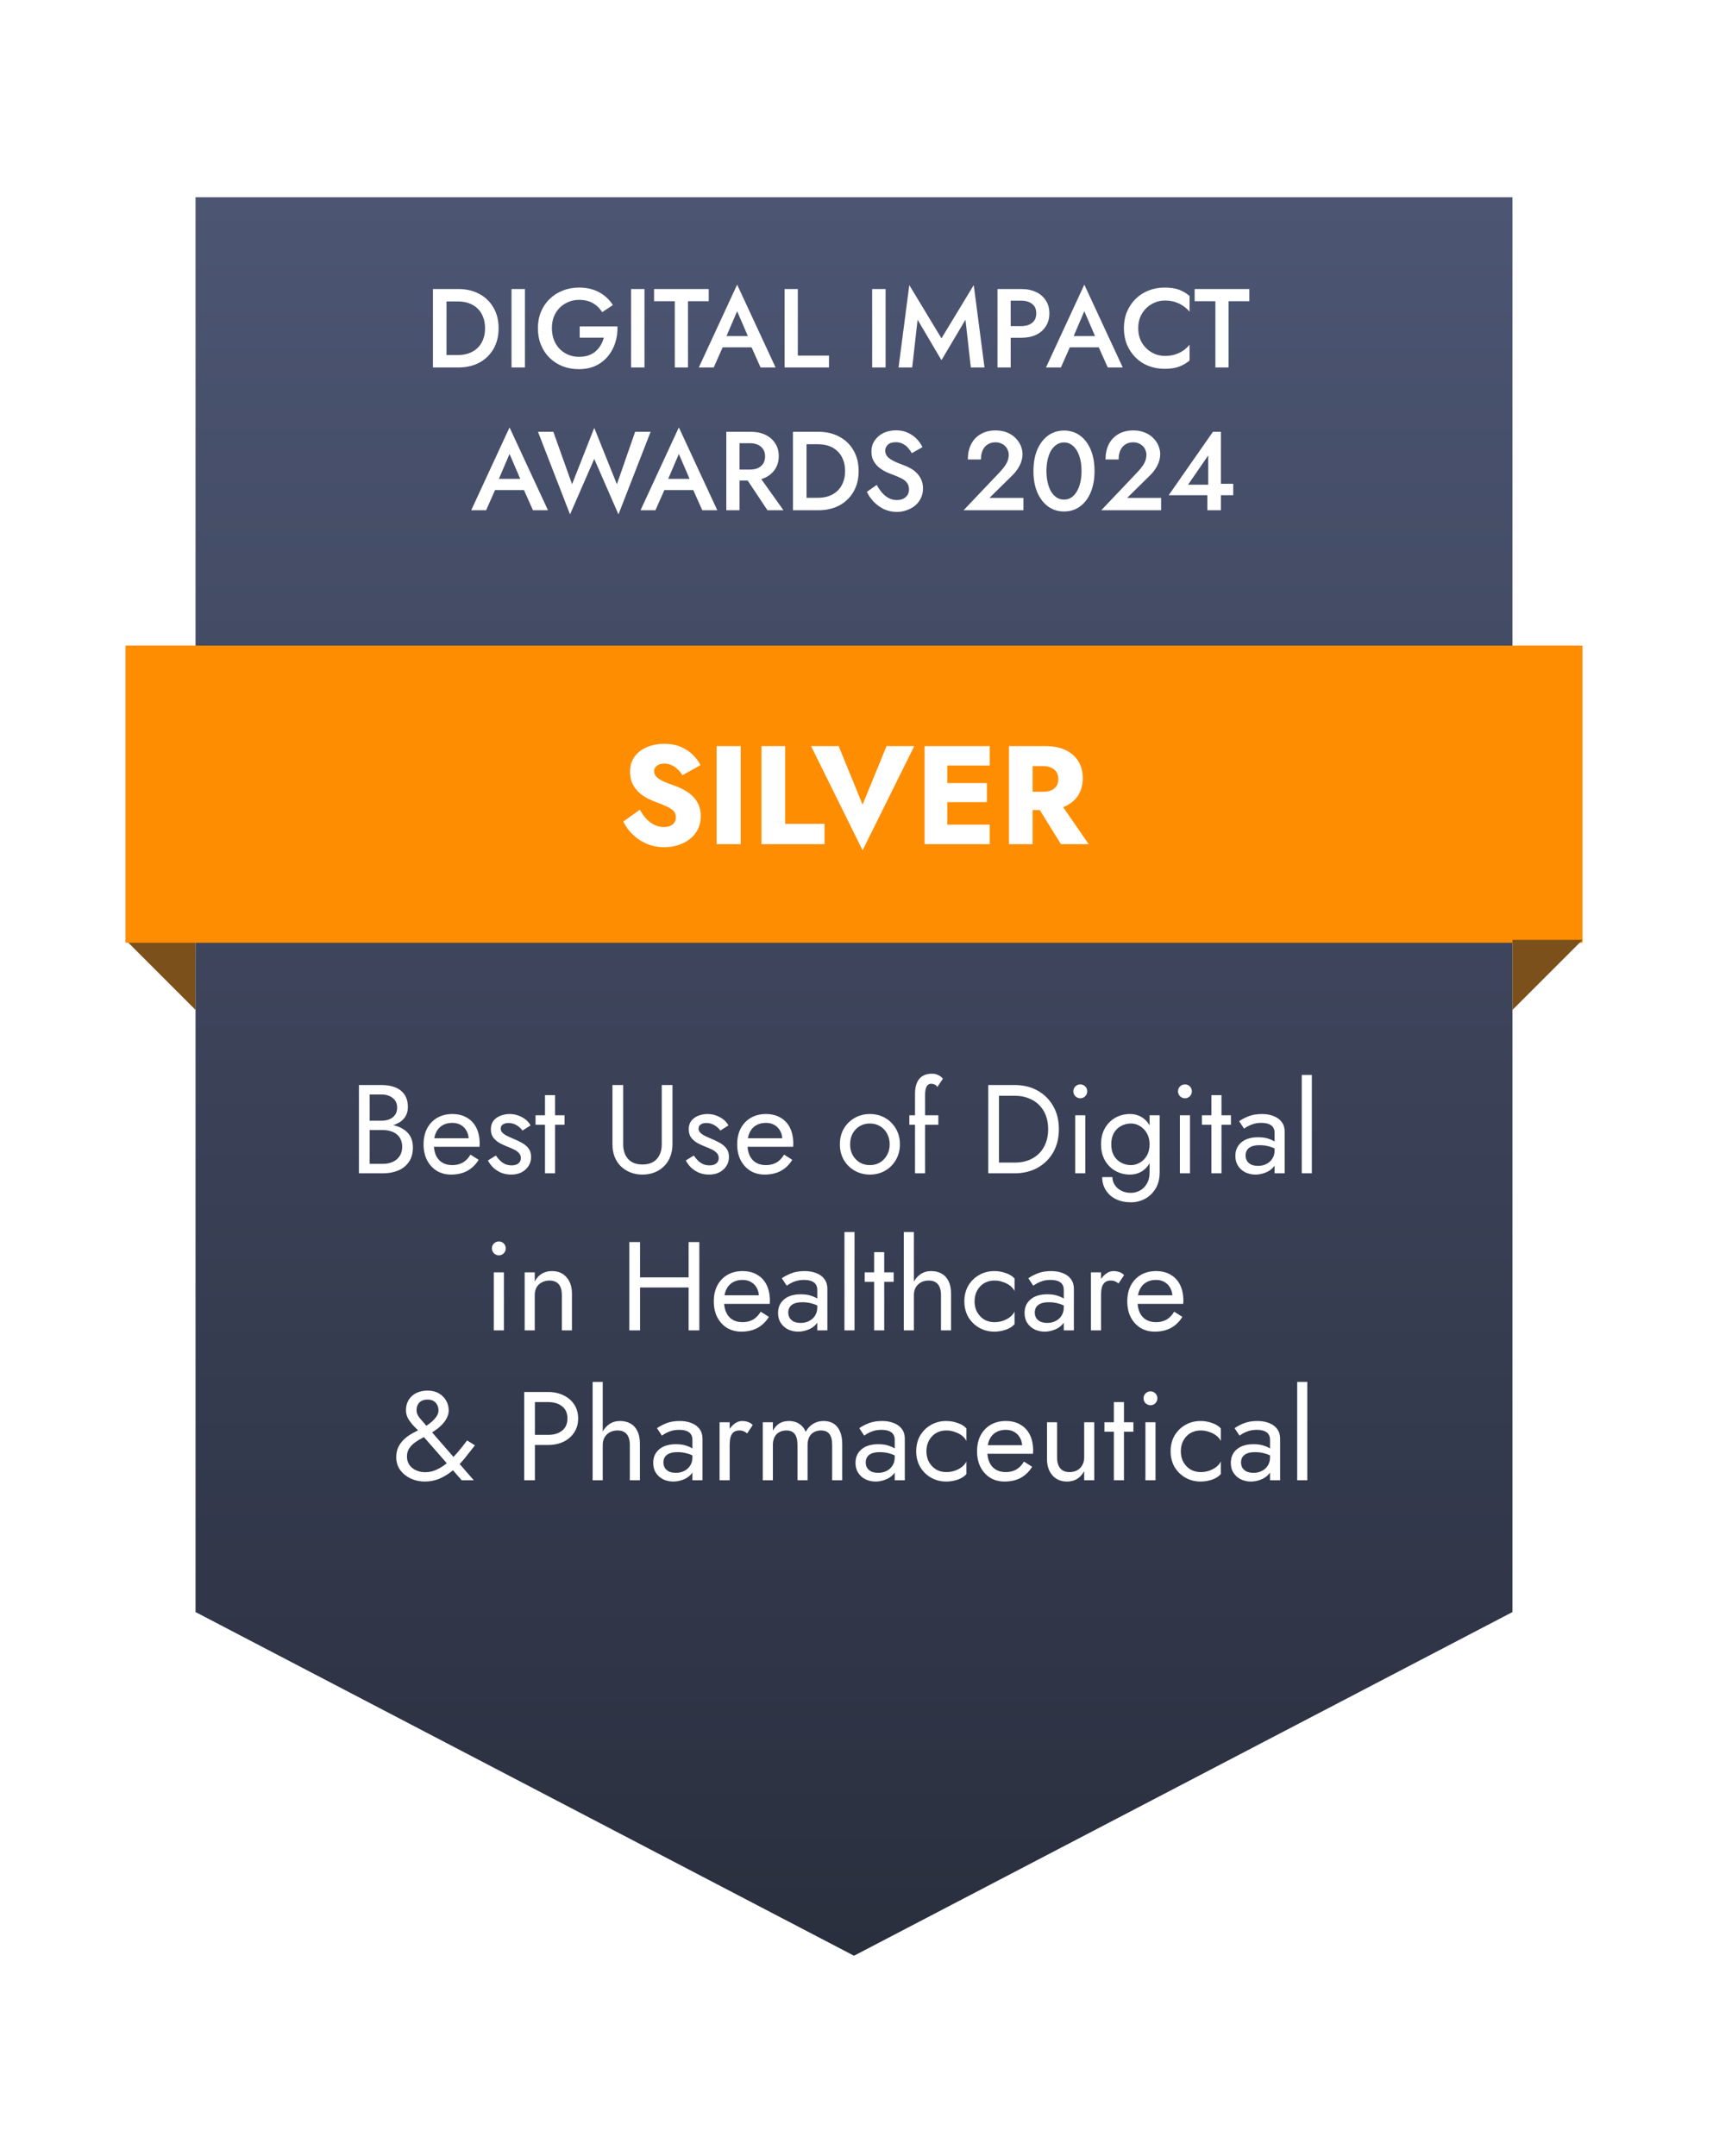 <svg width="240" height="302" viewBox="0 0 240 302" fill="none" xmlns="http://www.w3.org/2000/svg">
<path d="M27.396 141.47L17.582 131.656H27.396V141.47Z" fill="#7B501B"/>
<g filter="url(#filter0_d_28_614)">
<path d="M27.396 21.737H211.904V219.931L119.65 268.074L27.396 219.931V21.737Z" fill="url(#paint0_linear_28_614)"/>
</g>
<path d="M60.656 40.485H62.556V51.477H60.656V40.485ZM64.204 51.477H61.802V49.734H64.157C64.702 49.734 65.204 49.655 65.665 49.498C66.125 49.331 66.523 49.095 66.858 48.791C67.204 48.477 67.471 48.085 67.659 47.614C67.858 47.143 67.957 46.598 67.957 45.981C67.957 45.363 67.858 44.819 67.659 44.347C67.471 43.876 67.204 43.484 66.858 43.17C66.523 42.856 66.125 42.62 65.665 42.463C65.204 42.306 64.702 42.228 64.157 42.228H61.802V40.485H64.204C65.325 40.485 66.308 40.715 67.156 41.176C68.004 41.626 68.664 42.264 69.135 43.091C69.617 43.908 69.857 44.871 69.857 45.981C69.857 47.09 69.617 48.059 69.135 48.886C68.664 49.702 68.004 50.341 67.156 50.801C66.308 51.252 65.325 51.477 64.204 51.477ZM71.666 40.485H73.55V51.477H71.666V40.485ZM81.219 47.3V45.729H86.511C86.532 46.535 86.427 47.3 86.197 48.022C85.967 48.734 85.621 49.367 85.161 49.922C84.7 50.477 84.129 50.916 83.449 51.241C82.769 51.555 81.989 51.712 81.109 51.712C80.282 51.712 79.518 51.576 78.817 51.304C78.115 51.021 77.503 50.623 76.98 50.11C76.466 49.597 76.069 48.99 75.786 48.289C75.503 47.587 75.362 46.818 75.362 45.981C75.362 45.143 75.503 44.379 75.786 43.688C76.079 42.987 76.487 42.385 77.011 41.882C77.534 41.369 78.147 40.977 78.848 40.705C79.549 40.422 80.314 40.281 81.141 40.281C81.863 40.281 82.517 40.38 83.104 40.579C83.7 40.778 84.229 41.06 84.689 41.427C85.15 41.783 85.543 42.217 85.867 42.73L84.36 43.735C84.056 43.212 83.632 42.793 83.088 42.479C82.554 42.165 81.905 42.008 81.141 42.008C80.439 42.008 79.796 42.175 79.209 42.51C78.633 42.835 78.173 43.295 77.827 43.892C77.493 44.478 77.325 45.175 77.325 45.981C77.325 46.776 77.493 47.478 77.827 48.085C78.162 48.681 78.618 49.147 79.194 49.482C79.769 49.817 80.418 49.985 81.141 49.985C81.633 49.985 82.072 49.917 82.46 49.781C82.847 49.645 83.182 49.451 83.465 49.2C83.747 48.948 83.983 48.66 84.171 48.336C84.36 48.011 84.501 47.666 84.595 47.3H81.219ZM88.411 40.485H90.296V51.477H88.411V40.485ZM91.636 42.196V40.485H99.299V42.196H96.394V51.477H94.541V42.196H91.636ZM100.403 48.65L100.764 47.08H105.868L106.213 48.65H100.403ZM103.277 43.594L101.55 47.629L101.518 48.038L99.995 51.477H97.907L103.277 39.872L108.663 51.477H106.559L105.067 48.132L105.036 47.676L103.277 43.594ZM109.926 40.485H111.779V49.812H116.144V51.477H109.926V40.485ZM122.194 40.485H124.078V51.477H122.194V40.485ZM128.559 44.787L127.806 51.477H125.89L127.397 39.935L131.904 47.394L136.427 39.935L137.934 51.477H136.018L135.265 44.787L131.904 50.456L128.559 44.787ZM139.752 40.485H141.605V51.477H139.752V40.485ZM140.851 42.118V40.485H143.065C143.871 40.485 144.567 40.626 145.154 40.909C145.74 41.181 146.195 41.573 146.52 42.086C146.855 42.589 147.022 43.191 147.022 43.892C147.022 44.593 146.855 45.201 146.52 45.714C146.195 46.227 145.74 46.624 145.154 46.907C144.567 47.179 143.871 47.315 143.065 47.315H140.851V45.682H143.065C143.704 45.682 144.217 45.531 144.604 45.227C144.991 44.923 145.185 44.478 145.185 43.892C145.185 43.306 144.991 42.866 144.604 42.573C144.217 42.27 143.704 42.118 143.065 42.118H140.851ZM149.045 48.65L149.406 47.08H154.51L154.855 48.65H149.045ZM151.919 43.594L150.191 47.629L150.16 48.038L148.637 51.477H146.548L151.919 39.872L157.305 51.477H155.201L153.709 48.132L153.677 47.676L151.919 43.594ZM159.474 45.981C159.474 46.755 159.647 47.436 159.992 48.022C160.348 48.598 160.809 49.048 161.374 49.372C161.939 49.697 162.557 49.859 163.227 49.859C163.75 49.859 164.222 49.791 164.64 49.655C165.07 49.519 165.452 49.336 165.787 49.105C166.122 48.865 166.415 48.593 166.666 48.289V50.503C166.216 50.88 165.719 51.168 165.174 51.367C164.64 51.566 163.97 51.665 163.164 51.665C162.358 51.665 161.604 51.529 160.903 51.257C160.212 50.984 159.61 50.592 159.097 50.079C158.584 49.566 158.181 48.964 157.888 48.273C157.605 47.572 157.464 46.808 157.464 45.981C157.464 45.143 157.605 44.379 157.888 43.688C158.181 42.987 158.584 42.385 159.097 41.882C159.61 41.369 160.212 40.977 160.903 40.705C161.604 40.422 162.358 40.281 163.164 40.281C163.97 40.281 164.64 40.38 165.174 40.579C165.719 40.778 166.216 41.071 166.666 41.458V43.657C166.415 43.364 166.122 43.102 165.787 42.871C165.452 42.631 165.07 42.442 164.64 42.306C164.222 42.17 163.75 42.102 163.227 42.102C162.557 42.102 161.939 42.264 161.374 42.589C160.809 42.903 160.348 43.353 159.992 43.939C159.647 44.515 159.474 45.196 159.474 45.981ZM167.375 42.196V40.485H175.038V42.196H172.133V51.477H170.28V42.196H167.375ZM68.515 68.65L68.876 67.08H73.979L74.325 68.65H68.515ZM71.388 63.594L69.661 67.629L69.63 68.038L68.106 71.477H66.018L71.388 59.872L76.774 71.477H74.67L73.178 68.132L73.147 67.677L71.388 63.594ZM86.429 67.834L88.988 60.485H91.155L86.649 72.058L83.257 64.285L79.865 72.058L75.374 60.485H77.525L80.148 67.834L83.257 59.935L86.429 67.834ZM92.238 68.65L92.599 67.08H97.702L98.048 68.65H92.238ZM95.111 63.594L93.384 67.629L93.353 68.038L91.829 71.477H89.741L95.111 59.872L100.497 71.477H98.393L96.901 68.132L96.87 67.677L95.111 63.594ZM104.037 66.232H106.031L109.769 71.477H107.523L104.037 66.232ZM101.76 60.485H103.613V71.477H101.76V60.485ZM102.859 62.086V60.485H105.152C105.958 60.485 106.654 60.626 107.24 60.909C107.827 61.191 108.282 61.589 108.607 62.102C108.942 62.605 109.109 63.201 109.109 63.892C109.109 64.583 108.942 65.185 108.607 65.698C108.282 66.211 107.827 66.609 107.24 66.891C106.654 67.174 105.958 67.315 105.152 67.315H102.859V65.776H105.073C105.503 65.776 105.874 65.708 106.188 65.572C106.502 65.426 106.748 65.216 106.926 64.944C107.104 64.662 107.193 64.327 107.193 63.939C107.193 63.541 107.104 63.206 106.926 62.934C106.748 62.662 106.502 62.453 106.188 62.306C105.874 62.16 105.503 62.086 105.073 62.086H102.859ZM111.099 60.485H112.999V71.477H111.099V60.485ZM114.648 71.477H112.245V69.734H114.601C115.145 69.734 115.648 69.655 116.108 69.498C116.569 69.331 116.967 69.095 117.302 68.791C117.647 68.477 117.914 68.085 118.102 67.614C118.301 67.143 118.401 66.598 118.401 65.981C118.401 65.363 118.301 64.819 118.102 64.347C117.914 63.876 117.647 63.484 117.302 63.17C116.967 62.856 116.569 62.62 116.108 62.463C115.648 62.306 115.145 62.228 114.601 62.228H112.245V60.485H114.648C115.768 60.485 116.752 60.715 117.6 61.176C118.448 61.626 119.107 62.264 119.579 63.091C120.06 63.908 120.301 64.871 120.301 65.981C120.301 67.09 120.06 68.059 119.579 68.886C119.107 69.702 118.448 70.341 117.6 70.801C116.752 71.251 115.768 71.477 114.648 71.477ZM122.832 67.928C123.072 68.357 123.329 68.729 123.601 69.043C123.884 69.357 124.193 69.603 124.528 69.781C124.873 69.959 125.25 70.048 125.658 70.048C126.161 70.048 126.569 69.912 126.883 69.639C127.197 69.367 127.354 69.011 127.354 68.572C127.354 68.174 127.255 67.855 127.056 67.614C126.867 67.362 126.595 67.153 126.239 66.986C125.883 66.808 125.475 66.635 125.014 66.467C124.742 66.373 124.439 66.248 124.104 66.091C123.769 65.923 123.449 65.719 123.146 65.478C122.842 65.227 122.591 64.923 122.392 64.567C122.193 64.201 122.094 63.761 122.094 63.248C122.094 62.662 122.245 62.149 122.549 61.709C122.853 61.259 123.261 60.909 123.774 60.657C124.297 60.406 124.889 60.281 125.548 60.281C126.197 60.281 126.763 60.401 127.244 60.642C127.726 60.872 128.134 61.165 128.469 61.521C128.804 61.877 129.06 62.249 129.238 62.636L127.747 63.484C127.6 63.212 127.422 62.96 127.213 62.73C127.003 62.489 126.757 62.301 126.475 62.165C126.203 62.018 125.883 61.945 125.517 61.945C125.004 61.945 124.627 62.065 124.386 62.306C124.145 62.536 124.025 62.809 124.025 63.123C124.025 63.405 124.109 63.662 124.276 63.892C124.454 64.112 124.726 64.321 125.093 64.52C125.459 64.719 125.936 64.923 126.522 65.133C126.857 65.248 127.187 65.394 127.511 65.572C127.846 65.75 128.144 65.97 128.406 66.232C128.678 66.494 128.898 66.808 129.066 67.174C129.233 67.53 129.317 67.949 129.317 68.43C129.317 68.943 129.212 69.404 129.003 69.812C128.804 70.22 128.532 70.566 128.186 70.849C127.841 71.121 127.448 71.33 127.009 71.477C126.579 71.634 126.129 71.712 125.658 71.712C125.02 71.712 124.423 71.587 123.868 71.335C123.324 71.073 122.842 70.728 122.423 70.299C122.015 69.87 121.691 69.404 121.45 68.901L122.832 67.928ZM135 71.477L140.088 66.122C140.349 65.839 140.574 65.567 140.763 65.305C140.951 65.044 141.093 64.782 141.187 64.52C141.281 64.258 141.328 63.981 141.328 63.688C141.328 63.479 141.286 63.275 141.202 63.076C141.129 62.866 141.009 62.678 140.841 62.51C140.684 62.343 140.491 62.212 140.26 62.118C140.03 62.013 139.763 61.961 139.459 61.961C139.041 61.961 138.68 62.06 138.376 62.259C138.072 62.447 137.837 62.725 137.669 63.091C137.512 63.458 137.434 63.882 137.434 64.363H135.597C135.597 63.578 135.743 62.882 136.036 62.275C136.34 61.657 136.785 61.176 137.371 60.83C137.957 60.474 138.664 60.296 139.491 60.296C140.129 60.296 140.684 60.401 141.155 60.61C141.626 60.809 142.014 61.071 142.317 61.395C142.631 61.72 142.867 62.076 143.024 62.463C143.181 62.85 143.26 63.227 143.26 63.594C143.26 64.17 143.118 64.724 142.836 65.258C142.553 65.792 142.186 66.269 141.736 66.687L138.627 69.749H143.385V71.477H135ZM146.612 65.981C146.612 66.567 146.67 67.106 146.785 67.598C146.9 68.09 147.062 68.514 147.272 68.87C147.492 69.226 147.753 69.503 148.057 69.702C148.361 69.891 148.701 69.985 149.078 69.985C149.454 69.985 149.789 69.891 150.083 69.702C150.386 69.503 150.643 69.226 150.852 68.87C151.072 68.514 151.239 68.09 151.355 67.598C151.47 67.106 151.527 66.567 151.527 65.981C151.527 65.394 151.47 64.855 151.355 64.363C151.239 63.871 151.072 63.447 150.852 63.091C150.643 62.735 150.386 62.463 150.083 62.275C149.789 62.076 149.454 61.976 149.078 61.976C148.701 61.976 148.361 62.076 148.057 62.275C147.753 62.463 147.492 62.735 147.272 63.091C147.062 63.447 146.9 63.871 146.785 64.363C146.67 64.855 146.612 65.394 146.612 65.981ZM144.791 65.981C144.791 64.84 144.969 63.845 145.325 62.997C145.691 62.149 146.194 61.49 146.832 61.019C147.481 60.547 148.23 60.312 149.078 60.312C149.936 60.312 150.685 60.547 151.323 61.019C151.962 61.49 152.459 62.149 152.815 62.997C153.171 63.845 153.349 64.84 153.349 65.981C153.349 67.122 153.171 68.116 152.815 68.964C152.459 69.812 151.962 70.472 151.323 70.943C150.685 71.414 149.936 71.649 149.078 71.649C148.23 71.649 147.481 71.414 146.832 70.943C146.194 70.472 145.691 69.812 145.325 68.964C144.969 68.116 144.791 67.122 144.791 65.981ZM154.291 71.477L159.379 66.122C159.64 65.839 159.865 65.567 160.054 65.305C160.242 65.044 160.384 64.782 160.478 64.52C160.572 64.258 160.619 63.981 160.619 63.688C160.619 63.479 160.577 63.275 160.494 63.076C160.42 62.866 160.3 62.678 160.132 62.51C159.975 62.343 159.782 62.212 159.551 62.118C159.321 62.013 159.054 61.961 158.751 61.961C158.332 61.961 157.971 62.06 157.667 62.259C157.363 62.447 157.128 62.725 156.96 63.091C156.803 63.458 156.725 63.882 156.725 64.363H154.888C154.888 63.578 155.034 62.882 155.327 62.275C155.631 61.657 156.076 61.176 156.662 60.83C157.248 60.474 157.955 60.296 158.782 60.296C159.42 60.296 159.975 60.401 160.446 60.61C160.917 60.809 161.305 61.071 161.608 61.395C161.922 61.72 162.158 62.076 162.315 62.463C162.472 62.85 162.551 63.227 162.551 63.594C162.551 64.17 162.409 64.724 162.127 65.258C161.844 65.792 161.478 66.269 161.027 66.687L157.918 69.749H162.676V71.477H154.291ZM163.736 69.372L169.939 60.485H171.054V71.477H169.154V68.713L169.279 68.54V63.798L166.453 67.896H170.269L170.536 67.771H172.781V69.372H163.736Z" fill="white"/>
<path d="M51.472 157.823V156.992H53.469C53.881 156.992 54.252 156.922 54.582 156.78C54.911 156.639 55.17 156.433 55.359 156.162C55.547 155.891 55.642 155.561 55.642 155.173C55.642 154.584 55.435 154.131 55.023 153.813C54.611 153.483 54.093 153.318 53.469 153.318H51.79V163.034H53.645C54.175 163.034 54.641 162.94 55.041 162.751C55.453 162.563 55.771 162.292 55.995 161.939C56.23 161.585 56.348 161.156 56.348 160.649C56.348 160.272 56.283 159.937 56.154 159.642C56.024 159.348 55.836 159.1 55.589 158.9C55.353 158.7 55.07 158.553 54.741 158.459C54.411 158.353 54.046 158.3 53.645 158.3H51.472V157.469H53.645C54.246 157.469 54.8 157.534 55.306 157.664C55.812 157.793 56.254 157.993 56.631 158.264C57.02 158.523 57.32 158.859 57.532 159.271C57.744 159.683 57.85 160.172 57.85 160.737C57.85 161.55 57.661 162.227 57.284 162.769C56.919 163.299 56.419 163.699 55.783 163.97C55.159 164.229 54.446 164.359 53.645 164.359H50.289V151.993H53.469C54.211 151.993 54.852 152.105 55.394 152.329C55.948 152.552 56.378 152.894 56.684 153.353C56.99 153.801 57.143 154.378 57.143 155.084C57.143 155.662 56.99 156.156 56.684 156.568C56.378 156.981 55.948 157.293 55.394 157.505C54.852 157.717 54.211 157.823 53.469 157.823H51.472ZM63.196 164.536C62.442 164.536 61.771 164.359 61.182 164.006C60.605 163.64 60.151 163.14 59.822 162.504C59.504 161.868 59.344 161.132 59.344 160.296C59.344 159.448 59.509 158.706 59.839 158.07C60.181 157.434 60.652 156.939 61.252 156.586C61.865 156.233 62.572 156.056 63.372 156.056C64.173 156.056 64.856 156.227 65.421 156.568C65.999 156.898 66.44 157.375 66.746 157.999C67.053 158.623 67.206 159.365 67.206 160.225C67.206 160.308 67.2 160.396 67.188 160.49C67.188 160.573 67.188 160.626 67.188 160.649H60.245V159.448H66.075L65.51 160.26C65.545 160.202 65.581 160.113 65.616 159.995C65.651 159.866 65.669 159.76 65.669 159.678C65.669 159.195 65.569 158.777 65.368 158.423C65.18 158.07 64.915 157.793 64.574 157.593C64.232 157.393 63.832 157.293 63.372 157.293C62.831 157.293 62.365 157.41 61.977 157.646C61.6 157.87 61.305 158.199 61.093 158.635C60.893 159.059 60.787 159.583 60.776 160.207C60.776 160.843 60.876 161.385 61.076 161.833C61.276 162.28 61.57 162.622 61.959 162.857C62.348 163.093 62.819 163.211 63.372 163.211C63.926 163.211 64.415 163.093 64.838 162.857C65.263 162.61 65.622 162.239 65.916 161.744L67.064 162.469C66.64 163.152 66.105 163.67 65.457 164.023C64.821 164.365 64.067 164.536 63.196 164.536ZM69.478 161.868C69.643 162.115 69.832 162.345 70.044 162.557C70.256 162.769 70.497 162.94 70.768 163.069C71.051 163.187 71.357 163.246 71.687 163.246C72.087 163.246 72.399 163.158 72.623 162.981C72.858 162.793 72.976 162.539 72.976 162.221C72.976 161.939 72.882 161.703 72.694 161.515C72.517 161.315 72.287 161.15 72.005 161.02C71.722 160.879 71.422 160.749 71.104 160.631C70.75 160.49 70.391 160.325 70.026 160.137C69.673 159.937 69.372 159.683 69.125 159.377C68.889 159.059 68.772 158.665 68.772 158.194C68.772 157.711 68.895 157.31 69.143 156.992C69.402 156.674 69.732 156.439 70.132 156.286C70.544 156.133 70.968 156.056 71.404 156.056C71.84 156.056 72.246 156.127 72.623 156.268C73.011 156.409 73.353 156.598 73.647 156.833C73.942 157.069 74.171 157.34 74.336 157.646L73.206 158.37C72.982 158.064 72.699 157.811 72.358 157.611C72.028 157.41 71.651 157.31 71.227 157.31C70.933 157.31 70.68 157.375 70.468 157.505C70.256 157.634 70.15 157.834 70.15 158.105C70.15 158.317 70.232 158.506 70.397 158.671C70.562 158.835 70.774 158.983 71.033 159.112C71.292 159.242 71.563 159.365 71.846 159.483C72.317 159.672 72.746 159.878 73.135 160.101C73.524 160.313 73.83 160.573 74.054 160.879C74.289 161.185 74.407 161.58 74.407 162.062C74.407 162.769 74.148 163.358 73.63 163.829C73.123 164.3 72.452 164.536 71.616 164.536C71.074 164.536 70.585 164.441 70.15 164.253C69.714 164.053 69.343 163.799 69.037 163.493C68.742 163.187 68.519 162.875 68.365 162.557L69.478 161.868ZM75.031 156.233H79.094V157.558H75.031V156.233ZM76.356 153.406H77.769V164.359H76.356V153.406ZM85.808 151.993H87.309V160.296C87.309 161.144 87.539 161.827 87.998 162.345C88.458 162.863 89.129 163.122 90.012 163.122C90.895 163.122 91.567 162.863 92.026 162.345C92.485 161.827 92.715 161.144 92.715 160.296V151.993H94.217V160.296C94.217 160.908 94.117 161.474 93.916 161.992C93.728 162.51 93.445 162.957 93.068 163.334C92.703 163.711 92.262 164.006 91.743 164.218C91.225 164.43 90.648 164.536 90.012 164.536C89.376 164.536 88.799 164.43 88.281 164.218C87.763 164.006 87.315 163.711 86.938 163.334C86.573 162.957 86.291 162.51 86.09 161.992C85.902 161.474 85.808 160.908 85.808 160.296V151.993ZM97.202 161.868C97.367 162.115 97.555 162.345 97.767 162.557C97.979 162.769 98.22 162.94 98.491 163.069C98.774 163.187 99.08 163.246 99.41 163.246C99.81 163.246 100.122 163.158 100.346 162.981C100.582 162.793 100.699 162.539 100.699 162.221C100.699 161.939 100.605 161.703 100.417 161.515C100.24 161.315 100.01 161.15 99.728 161.02C99.445 160.879 99.145 160.749 98.827 160.631C98.474 160.49 98.114 160.325 97.749 160.137C97.396 159.937 97.096 159.683 96.848 159.377C96.613 159.059 96.495 158.665 96.495 158.194C96.495 157.711 96.619 157.31 96.866 156.992C97.125 156.674 97.455 156.439 97.855 156.286C98.267 156.133 98.691 156.056 99.127 156.056C99.563 156.056 99.969 156.127 100.346 156.268C100.735 156.409 101.076 156.598 101.371 156.833C101.665 157.069 101.895 157.34 102.06 157.646L100.929 158.37C100.705 158.064 100.423 157.811 100.081 157.611C99.751 157.41 99.374 157.31 98.951 157.31C98.656 157.31 98.403 157.375 98.191 157.505C97.979 157.634 97.873 157.834 97.873 158.105C97.873 158.317 97.955 158.506 98.12 158.671C98.285 158.835 98.497 158.983 98.756 159.112C99.015 159.242 99.286 159.365 99.569 159.483C100.04 159.672 100.47 159.878 100.858 160.101C101.247 160.313 101.553 160.573 101.777 160.879C102.013 161.185 102.13 161.58 102.13 162.062C102.13 162.769 101.871 163.358 101.353 163.829C100.847 164.3 100.175 164.536 99.339 164.536C98.797 164.536 98.309 164.441 97.873 164.253C97.437 164.053 97.066 163.799 96.76 163.493C96.466 163.187 96.242 162.875 96.089 162.557L97.202 161.868ZM107.135 164.536C106.382 164.536 105.71 164.359 105.121 164.006C104.544 163.64 104.091 163.14 103.761 162.504C103.443 161.868 103.284 161.132 103.284 160.296C103.284 159.448 103.449 158.706 103.779 158.07C104.12 157.434 104.592 156.939 105.192 156.586C105.805 156.233 106.511 156.056 107.312 156.056C108.113 156.056 108.796 156.227 109.361 156.568C109.938 156.898 110.38 157.375 110.686 157.999C110.992 158.623 111.145 159.365 111.145 160.225C111.145 160.308 111.14 160.396 111.128 160.49C111.128 160.573 111.128 160.626 111.128 160.649H104.185V159.448H110.015L109.45 160.26C109.485 160.202 109.52 160.113 109.556 159.995C109.591 159.866 109.609 159.76 109.609 159.678C109.609 159.195 109.508 158.777 109.308 158.423C109.12 158.07 108.855 157.793 108.513 157.593C108.172 157.393 107.771 157.293 107.312 157.293C106.77 157.293 106.305 157.41 105.916 157.646C105.54 157.87 105.245 158.199 105.033 158.635C104.833 159.059 104.727 159.583 104.715 160.207C104.715 160.843 104.815 161.385 105.015 161.833C105.216 162.28 105.51 162.622 105.899 162.857C106.287 163.093 106.758 163.211 107.312 163.211C107.866 163.211 108.354 163.093 108.778 162.857C109.202 162.61 109.561 162.239 109.856 161.744L111.004 162.469C110.58 163.152 110.044 163.67 109.397 164.023C108.761 164.365 108.007 164.536 107.135 164.536ZM117.672 160.296C117.672 159.471 117.855 158.741 118.22 158.105C118.597 157.469 119.103 156.969 119.739 156.604C120.375 156.239 121.087 156.056 121.876 156.056C122.677 156.056 123.39 156.239 124.014 156.604C124.65 156.969 125.15 157.469 125.516 158.105C125.892 158.741 126.081 159.471 126.081 160.296C126.081 161.108 125.892 161.839 125.516 162.486C125.15 163.122 124.65 163.623 124.014 163.988C123.39 164.353 122.677 164.536 121.876 164.536C121.087 164.536 120.375 164.353 119.739 163.988C119.103 163.623 118.597 163.122 118.22 162.486C117.855 161.839 117.672 161.108 117.672 160.296ZM119.103 160.296C119.103 160.861 119.221 161.362 119.456 161.797C119.704 162.233 120.033 162.581 120.446 162.84C120.87 163.087 121.346 163.211 121.876 163.211C122.406 163.211 122.878 163.087 123.29 162.84C123.714 162.581 124.043 162.233 124.279 161.797C124.526 161.362 124.65 160.861 124.65 160.296C124.65 159.731 124.526 159.23 124.279 158.794C124.043 158.347 123.714 157.999 123.29 157.752C122.878 157.505 122.406 157.381 121.876 157.381C121.346 157.381 120.87 157.505 120.446 157.752C120.033 157.999 119.704 158.347 119.456 158.794C119.221 159.23 119.103 159.731 119.103 160.296ZM127.404 156.233H131.467V157.558H127.404V156.233ZM131.326 152.276C131.208 152.075 131.067 151.952 130.902 151.905C130.749 151.846 130.601 151.816 130.46 151.816C130.283 151.816 130.13 151.869 130.001 151.975C129.883 152.07 129.789 152.234 129.718 152.47C129.648 152.705 129.612 153.018 129.612 153.406V164.359H128.199V153.23C128.199 152.582 128.293 152.052 128.482 151.64C128.67 151.227 128.935 150.921 129.277 150.721C129.63 150.509 130.054 150.403 130.548 150.403C130.808 150.403 131.037 150.438 131.237 150.509C131.438 150.58 131.608 150.668 131.75 150.774C131.903 150.88 132.021 150.992 132.103 151.11L131.326 152.276ZM138.462 151.993H139.963V164.359H138.462V151.993ZM142.171 164.359H139.292V162.857H142.171C142.866 162.857 143.502 162.751 144.079 162.539C144.656 162.316 145.151 162.003 145.563 161.603C145.975 161.191 146.293 160.696 146.517 160.119C146.741 159.542 146.853 158.894 146.853 158.176C146.853 157.458 146.741 156.81 146.517 156.233C146.293 155.656 145.975 155.167 145.563 154.766C145.151 154.354 144.656 154.042 144.079 153.83C143.502 153.606 142.866 153.495 142.171 153.495H139.292V151.993H142.171C143.373 151.993 144.438 152.252 145.369 152.77C146.299 153.288 147.029 154.013 147.559 154.943C148.089 155.862 148.354 156.939 148.354 158.176C148.354 159.413 148.089 160.496 147.559 161.426C147.029 162.345 146.299 163.063 145.369 163.582C144.438 164.1 143.373 164.359 142.171 164.359ZM150.38 152.876C150.38 152.605 150.475 152.376 150.663 152.187C150.863 151.999 151.093 151.905 151.352 151.905C151.623 151.905 151.852 151.999 152.041 152.187C152.229 152.376 152.324 152.605 152.324 152.876C152.324 153.135 152.229 153.365 152.041 153.565C151.852 153.754 151.623 153.848 151.352 153.848C151.093 153.848 150.863 153.754 150.663 153.565C150.475 153.365 150.38 153.135 150.38 152.876ZM150.645 156.233H152.059V164.359H150.645V156.233ZM154.422 164.889H155.853C155.853 165.277 155.958 165.637 156.17 165.966C156.382 166.308 156.683 166.579 157.071 166.779C157.46 166.991 157.919 167.097 158.449 167.097C158.862 167.097 159.268 166.997 159.668 166.797C160.069 166.597 160.398 166.279 160.658 165.843C160.928 165.419 161.064 164.865 161.064 164.182V156.233H162.477V164.182C162.477 165.113 162.283 165.89 161.894 166.514C161.505 167.15 161.005 167.627 160.393 167.945C159.78 168.263 159.132 168.422 158.449 168.422C157.66 168.422 156.96 168.275 156.347 167.98C155.747 167.686 155.275 167.268 154.934 166.726C154.592 166.196 154.422 165.584 154.422 164.889ZM154.263 160.296C154.263 159.413 154.445 158.659 154.81 158.035C155.175 157.399 155.664 156.91 156.276 156.568C156.889 156.227 157.56 156.056 158.29 156.056C158.973 156.056 159.568 156.227 160.075 156.568C160.581 156.91 160.976 157.399 161.258 158.035C161.553 158.659 161.7 159.413 161.7 160.296C161.7 161.167 161.553 161.921 161.258 162.557C160.976 163.193 160.581 163.682 160.075 164.023C159.568 164.365 158.973 164.536 158.29 164.536C157.56 164.536 156.889 164.365 156.276 164.023C155.664 163.682 155.175 163.193 154.81 162.557C154.445 161.921 154.263 161.167 154.263 160.296ZM155.694 160.296C155.694 160.92 155.817 161.45 156.064 161.886C156.324 162.321 156.665 162.651 157.089 162.875C157.513 163.099 157.972 163.211 158.467 163.211C158.879 163.211 159.286 163.099 159.686 162.875C160.086 162.651 160.416 162.321 160.675 161.886C160.934 161.45 161.064 160.92 161.064 160.296C161.064 159.825 160.987 159.413 160.834 159.059C160.681 158.694 160.475 158.388 160.216 158.141C159.969 157.893 159.692 157.705 159.386 157.575C159.079 157.446 158.773 157.381 158.467 157.381C157.972 157.381 157.513 157.493 157.089 157.717C156.665 157.94 156.324 158.27 156.064 158.706C155.817 159.142 155.694 159.672 155.694 160.296ZM165.044 152.876C165.044 152.605 165.138 152.376 165.327 152.187C165.527 151.999 165.757 151.905 166.016 151.905C166.287 151.905 166.516 151.999 166.705 152.187C166.893 152.376 166.987 152.605 166.987 152.876C166.987 153.135 166.893 153.365 166.705 153.565C166.516 153.754 166.287 153.848 166.016 153.848C165.757 153.848 165.527 153.754 165.327 153.565C165.138 153.365 165.044 153.135 165.044 152.876ZM165.309 156.233H166.722V164.359H165.309V156.233ZM168.396 156.233H172.46V157.558H168.396V156.233ZM169.721 153.406H171.135V164.359H169.721V153.406ZM174.513 161.85C174.513 162.157 174.584 162.422 174.725 162.645C174.878 162.869 175.084 163.04 175.343 163.158C175.614 163.264 175.92 163.317 176.262 163.317C176.698 163.317 177.086 163.228 177.428 163.052C177.781 162.875 178.058 162.628 178.258 162.31C178.47 161.98 178.576 161.603 178.576 161.179L178.859 162.239C178.859 162.757 178.7 163.187 178.382 163.529C178.075 163.87 177.693 164.123 177.233 164.288C176.786 164.453 176.338 164.536 175.891 164.536C175.396 164.536 174.931 164.435 174.495 164.235C174.071 164.023 173.73 163.723 173.471 163.334C173.212 162.946 173.082 162.475 173.082 161.921C173.082 161.132 173.359 160.502 173.912 160.031C174.478 159.548 175.261 159.307 176.262 159.307C176.851 159.307 177.339 159.377 177.728 159.519C178.128 159.648 178.446 159.801 178.682 159.978C178.918 160.143 179.076 160.278 179.159 160.384V161.214C178.747 160.932 178.323 160.732 177.887 160.614C177.451 160.484 176.986 160.419 176.491 160.419C176.032 160.419 175.655 160.478 175.361 160.596C175.078 160.714 174.866 160.879 174.725 161.091C174.584 161.303 174.513 161.556 174.513 161.85ZM174.301 158.105L173.612 157.063C173.918 156.839 174.336 156.615 174.866 156.392C175.408 156.168 176.056 156.056 176.809 156.056C177.445 156.056 177.999 156.156 178.47 156.356C178.953 156.545 179.324 156.822 179.583 157.187C179.854 157.552 179.989 157.999 179.989 158.529V164.359H178.576V158.724C178.576 158.441 178.529 158.211 178.435 158.035C178.34 157.846 178.205 157.699 178.028 157.593C177.863 157.487 177.669 157.41 177.445 157.363C177.222 157.316 176.986 157.293 176.739 157.293C176.338 157.293 175.973 157.34 175.643 157.434C175.325 157.528 175.055 157.64 174.831 157.77C174.607 157.899 174.43 158.011 174.301 158.105ZM182.382 150.58H183.795V164.359H182.382V150.58ZM68.918 174.876C68.918 174.605 69.013 174.376 69.201 174.187C69.401 173.999 69.631 173.905 69.89 173.905C70.161 173.905 70.391 173.999 70.579 174.187C70.767 174.376 70.862 174.605 70.862 174.876C70.862 175.135 70.767 175.365 70.579 175.565C70.391 175.754 70.161 175.848 69.89 175.848C69.631 175.848 69.401 175.754 69.201 175.565C69.013 175.365 68.918 175.135 68.918 174.876ZM69.183 178.233H70.597V186.359H69.183V178.233ZM78.719 181.413C78.719 180.741 78.572 180.235 78.277 179.893C77.983 179.552 77.553 179.381 76.987 179.381C76.575 179.381 76.21 179.469 75.892 179.646C75.586 179.811 75.345 180.046 75.168 180.353C75.003 180.659 74.921 181.012 74.921 181.413V186.359H73.507V178.233H74.921V179.505C75.192 179.01 75.527 178.645 75.928 178.409C76.34 178.174 76.811 178.056 77.341 178.056C78.201 178.056 78.878 178.345 79.372 178.922C79.879 179.487 80.132 180.258 80.132 181.236V186.359H78.719V181.413ZM89.004 180.353V178.939H97.483V180.353H89.004ZM96.476 173.993H97.978V186.359H96.476V173.993ZM88.173 173.993H89.675V186.359H88.173V173.993ZM103.858 186.536C103.104 186.536 102.433 186.359 101.844 186.006C101.267 185.64 100.813 185.14 100.483 184.504C100.165 183.868 100.006 183.132 100.006 182.296C100.006 181.448 100.171 180.706 100.501 180.07C100.843 179.434 101.314 178.939 101.914 178.586C102.527 178.233 103.233 178.056 104.034 178.056C104.835 178.056 105.518 178.227 106.083 178.568C106.661 178.898 107.102 179.375 107.408 179.999C107.715 180.623 107.868 181.365 107.868 182.225C107.868 182.308 107.862 182.396 107.85 182.49C107.85 182.573 107.85 182.626 107.85 182.649H100.907V181.448H106.737L106.172 182.26C106.207 182.202 106.242 182.113 106.278 181.995C106.313 181.866 106.331 181.76 106.331 181.678C106.331 181.195 106.231 180.777 106.03 180.423C105.842 180.07 105.577 179.793 105.235 179.593C104.894 179.393 104.494 179.293 104.034 179.293C103.492 179.293 103.027 179.41 102.639 179.646C102.262 179.87 101.967 180.199 101.755 180.635C101.555 181.059 101.449 181.583 101.437 182.207C101.437 182.843 101.537 183.385 101.738 183.833C101.938 184.28 102.232 184.622 102.621 184.857C103.01 185.093 103.481 185.211 104.034 185.211C104.588 185.211 105.076 185.093 105.5 184.857C105.924 184.61 106.284 184.239 106.578 183.744L107.726 184.469C107.302 185.152 106.766 185.67 106.119 186.023C105.483 186.365 104.729 186.536 103.858 186.536ZM110.441 183.85C110.441 184.157 110.511 184.422 110.653 184.645C110.806 184.869 111.012 185.04 111.271 185.158C111.542 185.264 111.848 185.317 112.19 185.317C112.625 185.317 113.014 185.228 113.355 185.052C113.709 184.875 113.986 184.628 114.186 184.31C114.398 183.98 114.504 183.603 114.504 183.179L114.786 184.239C114.786 184.757 114.627 185.187 114.309 185.529C114.003 185.87 113.62 186.123 113.161 186.288C112.714 186.453 112.266 186.536 111.819 186.536C111.324 186.536 110.859 186.435 110.423 186.235C109.999 186.023 109.657 185.723 109.398 185.334C109.139 184.946 109.01 184.475 109.01 183.921C109.01 183.132 109.286 182.502 109.84 182.031C110.405 181.548 111.188 181.307 112.19 181.307C112.778 181.307 113.267 181.377 113.656 181.519C114.056 181.648 114.374 181.801 114.61 181.978C114.845 182.143 115.004 182.278 115.087 182.384V183.214C114.674 182.932 114.25 182.732 113.815 182.614C113.379 182.484 112.914 182.419 112.419 182.419C111.96 182.419 111.583 182.478 111.289 182.596C111.006 182.714 110.794 182.879 110.653 183.091C110.511 183.303 110.441 183.556 110.441 183.85ZM110.229 180.105L109.54 179.063C109.846 178.839 110.264 178.615 110.794 178.392C111.336 178.168 111.983 178.056 112.737 178.056C113.373 178.056 113.927 178.156 114.398 178.356C114.881 178.545 115.252 178.822 115.511 179.187C115.782 179.552 115.917 179.999 115.917 180.529V186.359H114.504V180.724C114.504 180.441 114.457 180.211 114.362 180.035C114.268 179.846 114.133 179.699 113.956 179.593C113.791 179.487 113.597 179.41 113.373 179.363C113.149 179.316 112.914 179.293 112.666 179.293C112.266 179.293 111.901 179.34 111.571 179.434C111.253 179.528 110.982 179.64 110.759 179.77C110.535 179.899 110.358 180.011 110.229 180.105ZM118.31 172.58H119.723V186.359H118.31V172.58ZM121.144 178.233H125.208V179.558H121.144V178.233ZM122.469 175.406H123.883V186.359H122.469V175.406ZM128.038 172.58V186.359H126.625V172.58H128.038ZM131.836 181.413C131.836 180.741 131.689 180.235 131.395 179.893C131.112 179.552 130.682 179.381 130.105 179.381C129.693 179.381 129.328 179.469 129.01 179.646C128.704 179.823 128.462 180.064 128.285 180.37C128.121 180.676 128.038 181.024 128.038 181.413H127.579C127.579 180.765 127.703 180.194 127.95 179.699C128.197 179.193 128.533 178.792 128.957 178.498C129.393 178.203 129.893 178.056 130.458 178.056C131.024 178.056 131.512 178.174 131.925 178.409C132.349 178.645 132.672 178.998 132.896 179.469C133.132 179.94 133.25 180.529 133.25 181.236V186.359H131.836V181.413ZM136.542 182.296C136.542 182.861 136.66 183.362 136.896 183.797C137.143 184.233 137.473 184.581 137.885 184.84C138.309 185.087 138.786 185.211 139.316 185.211C139.751 185.211 140.158 185.146 140.535 185.016C140.923 184.875 141.259 184.692 141.542 184.469C141.824 184.233 142.024 183.986 142.142 183.727V185.493C141.86 185.823 141.453 186.082 140.923 186.271C140.405 186.447 139.869 186.536 139.316 186.536C138.527 186.536 137.814 186.353 137.178 185.988C136.542 185.623 136.036 185.122 135.659 184.486C135.294 183.839 135.111 183.108 135.111 182.296C135.111 181.471 135.294 180.741 135.659 180.105C136.036 179.469 136.542 178.969 137.178 178.604C137.814 178.239 138.527 178.056 139.316 178.056C139.869 178.056 140.405 178.15 140.923 178.339C141.453 178.515 141.86 178.769 142.142 179.098V180.865C142.024 180.594 141.824 180.347 141.542 180.123C141.259 179.899 140.923 179.723 140.535 179.593C140.158 179.452 139.751 179.381 139.316 179.381C138.786 179.381 138.309 179.505 137.885 179.752C137.473 179.999 137.143 180.347 136.896 180.794C136.66 181.23 136.542 181.731 136.542 182.296ZM144.978 183.85C144.978 184.157 145.049 184.422 145.19 184.645C145.343 184.869 145.549 185.04 145.809 185.158C146.079 185.264 146.386 185.317 146.727 185.317C147.163 185.317 147.552 185.228 147.893 185.052C148.246 184.875 148.523 184.628 148.723 184.31C148.935 183.98 149.041 183.603 149.041 183.179L149.324 184.239C149.324 184.757 149.165 185.187 148.847 185.529C148.541 185.87 148.158 186.123 147.699 186.288C147.251 186.453 146.804 186.536 146.356 186.536C145.862 186.536 145.396 186.435 144.961 186.235C144.537 186.023 144.195 185.723 143.936 185.334C143.677 184.946 143.547 184.475 143.547 183.921C143.547 183.132 143.824 182.502 144.378 182.031C144.943 181.548 145.726 181.307 146.727 181.307C147.316 181.307 147.805 181.377 148.193 181.519C148.594 181.648 148.912 181.801 149.147 181.978C149.383 182.143 149.542 182.278 149.624 182.384V183.214C149.212 182.932 148.788 182.732 148.352 182.614C147.917 182.484 147.451 182.419 146.957 182.419C146.497 182.419 146.121 182.478 145.826 182.596C145.544 182.714 145.332 182.879 145.19 183.091C145.049 183.303 144.978 183.556 144.978 183.85ZM144.766 180.105L144.077 179.063C144.383 178.839 144.802 178.615 145.332 178.392C145.873 178.168 146.521 178.056 147.275 178.056C147.911 178.056 148.464 178.156 148.935 178.356C149.418 178.545 149.789 178.822 150.048 179.187C150.319 179.552 150.455 179.999 150.455 180.529V186.359H149.041V180.724C149.041 180.441 148.994 180.211 148.9 180.035C148.806 179.846 148.67 179.699 148.494 179.593C148.329 179.487 148.134 179.41 147.911 179.363C147.687 179.316 147.451 179.293 147.204 179.293C146.804 179.293 146.439 179.34 146.109 179.434C145.791 179.528 145.52 179.64 145.296 179.77C145.072 179.899 144.896 180.011 144.766 180.105ZM154.261 178.233V186.359H152.847V178.233H154.261ZM156.716 179.787C156.528 179.646 156.357 179.546 156.204 179.487C156.051 179.416 155.856 179.381 155.621 179.381C155.267 179.381 154.991 179.469 154.79 179.646C154.59 179.823 154.449 180.064 154.367 180.37C154.296 180.676 154.261 181.024 154.261 181.413H153.625C153.625 180.765 153.736 180.194 153.96 179.699C154.196 179.193 154.496 178.792 154.861 178.498C155.226 178.203 155.597 178.056 155.974 178.056C156.269 178.056 156.539 178.097 156.787 178.18C157.046 178.25 157.281 178.398 157.493 178.621L156.716 179.787ZM161.788 186.536C161.035 186.536 160.363 186.359 159.774 186.006C159.197 185.64 158.744 185.14 158.414 184.504C158.096 183.868 157.937 183.132 157.937 182.296C157.937 181.448 158.102 180.706 158.432 180.07C158.773 179.434 159.244 178.939 159.845 178.586C160.457 178.233 161.164 178.056 161.965 178.056C162.766 178.056 163.449 178.227 164.014 178.568C164.591 178.898 165.033 179.375 165.339 179.999C165.645 180.623 165.798 181.365 165.798 182.225C165.798 182.308 165.792 182.396 165.781 182.49C165.781 182.573 165.781 182.626 165.781 182.649H158.838V181.448H164.668L164.102 182.26C164.138 182.202 164.173 182.113 164.208 181.995C164.244 181.866 164.261 181.76 164.261 181.678C164.261 181.195 164.161 180.777 163.961 180.423C163.773 180.07 163.508 179.793 163.166 179.593C162.825 179.393 162.424 179.293 161.965 179.293C161.423 179.293 160.958 179.41 160.569 179.646C160.192 179.87 159.898 180.199 159.686 180.635C159.486 181.059 159.38 181.583 159.368 182.207C159.368 182.843 159.468 183.385 159.668 183.833C159.869 184.28 160.163 184.622 160.552 184.857C160.94 185.093 161.411 185.211 161.965 185.211C162.518 185.211 163.007 185.093 163.431 184.857C163.855 184.61 164.214 184.239 164.509 183.744L165.657 184.469C165.233 185.152 164.697 185.67 164.049 186.023C163.414 186.365 162.66 186.536 161.788 186.536ZM58.75 200.575C58.561 200.352 58.314 200.092 58.008 199.798C57.713 199.492 57.448 199.15 57.213 198.773C56.989 198.397 56.877 197.984 56.877 197.537C56.877 196.983 57.007 196.5 57.266 196.088C57.525 195.676 57.878 195.358 58.326 195.134C58.785 194.911 59.309 194.799 59.898 194.799C60.522 194.799 61.052 194.928 61.488 195.187C61.935 195.446 62.277 195.788 62.512 196.212C62.748 196.624 62.866 197.078 62.866 197.572C62.866 197.867 62.807 198.155 62.689 198.438C62.571 198.72 62.401 199.003 62.177 199.286C61.953 199.557 61.682 199.822 61.364 200.081C61.046 200.328 60.681 200.575 60.269 200.823C59.951 201.011 59.603 201.205 59.227 201.406C58.85 201.594 58.49 201.812 58.149 202.059C57.819 202.295 57.548 202.572 57.336 202.889C57.124 203.207 57.018 203.59 57.018 204.038C57.018 204.485 57.13 204.874 57.354 205.204C57.59 205.533 57.902 205.787 58.29 205.963C58.679 206.14 59.109 206.228 59.58 206.228C60.145 206.228 60.687 206.105 61.205 205.857C61.735 205.61 62.242 205.28 62.724 204.868C63.207 204.444 63.672 203.967 64.12 203.437C64.579 202.907 65.021 202.354 65.445 201.777L66.54 202.466C66.069 203.078 65.586 203.69 65.091 204.303C64.597 204.903 64.067 205.445 63.502 205.928C62.936 206.411 62.324 206.799 61.664 207.094C61.005 207.388 60.281 207.536 59.492 207.536C58.82 207.536 58.178 207.4 57.566 207.129C56.965 206.847 56.471 206.452 56.082 205.946C55.705 205.427 55.517 204.821 55.517 204.126C55.517 203.608 55.605 203.154 55.782 202.766C55.97 202.377 56.206 202.036 56.488 201.741C56.783 201.447 57.101 201.194 57.442 200.982C57.784 200.77 58.12 200.587 58.449 200.434C58.779 200.269 59.062 200.122 59.297 199.992C59.957 199.615 60.475 199.221 60.852 198.809C61.24 198.385 61.435 197.973 61.435 197.572C61.435 197.266 61.37 197.001 61.24 196.777C61.123 196.553 60.952 196.377 60.728 196.247C60.504 196.118 60.228 196.053 59.898 196.053C59.415 196.053 59.038 196.188 58.767 196.459C58.496 196.73 58.361 197.089 58.361 197.537C58.361 197.937 58.52 198.32 58.838 198.685C59.156 199.05 59.492 199.439 59.845 199.851L66.381 207.359H64.685L58.75 200.575ZM73.441 194.993H74.942V207.359H73.441V194.993ZM74.271 196.406V194.993H76.797C77.598 194.993 78.31 195.146 78.934 195.452C79.57 195.747 80.071 196.171 80.436 196.724C80.813 197.278 81.001 197.937 81.001 198.703C81.001 199.456 80.813 200.116 80.436 200.681C80.071 201.235 79.57 201.665 78.934 201.971C78.31 202.265 77.598 202.413 76.797 202.413H74.271V200.999H76.797C77.598 200.999 78.246 200.805 78.74 200.416C79.246 200.028 79.5 199.456 79.5 198.703C79.5 197.937 79.246 197.366 78.74 196.989C78.246 196.601 77.598 196.406 76.797 196.406H74.271ZM84.444 193.58V207.359H83.03V193.58H84.444ZM88.242 202.413C88.242 201.741 88.094 201.235 87.8 200.893C87.517 200.552 87.087 200.381 86.51 200.381C86.098 200.381 85.733 200.469 85.415 200.646C85.109 200.823 84.868 201.064 84.691 201.37C84.526 201.676 84.444 202.024 84.444 202.413H83.984C83.984 201.765 84.108 201.194 84.355 200.699C84.603 200.193 84.938 199.792 85.362 199.498C85.798 199.203 86.298 199.056 86.864 199.056C87.429 199.056 87.918 199.174 88.33 199.409C88.754 199.645 89.078 199.998 89.302 200.469C89.537 200.94 89.655 201.529 89.655 202.236V207.359H88.242V202.413ZM92.948 204.85C92.948 205.157 93.018 205.422 93.159 205.645C93.313 205.869 93.519 206.04 93.778 206.158C94.049 206.264 94.355 206.317 94.696 206.317C95.132 206.317 95.521 206.228 95.862 206.052C96.216 205.875 96.492 205.628 96.693 205.31C96.905 204.98 97.011 204.603 97.011 204.179L97.293 205.239C97.293 205.757 97.134 206.187 96.816 206.529C96.51 206.87 96.127 207.123 95.668 207.288C95.221 207.453 94.773 207.536 94.326 207.536C93.831 207.536 93.366 207.435 92.93 207.235C92.506 207.023 92.164 206.723 91.905 206.334C91.646 205.946 91.517 205.475 91.517 204.921C91.517 204.132 91.793 203.502 92.347 203.031C92.912 202.548 93.695 202.307 94.696 202.307C95.285 202.307 95.774 202.377 96.163 202.519C96.563 202.648 96.881 202.801 97.117 202.978C97.352 203.143 97.511 203.278 97.594 203.384V204.214C97.181 203.932 96.757 203.732 96.322 203.614C95.886 203.484 95.421 203.419 94.926 203.419C94.467 203.419 94.09 203.478 93.796 203.596C93.513 203.714 93.301 203.879 93.159 204.091C93.018 204.303 92.948 204.556 92.948 204.85ZM92.736 201.105L92.047 200.063C92.353 199.839 92.771 199.615 93.301 199.392C93.843 199.168 94.49 199.056 95.244 199.056C95.88 199.056 96.434 199.156 96.905 199.356C97.388 199.545 97.758 199.822 98.018 200.187C98.288 200.552 98.424 200.999 98.424 201.529V207.359H97.011V201.724C97.011 201.441 96.963 201.211 96.869 201.035C96.775 200.846 96.64 200.699 96.463 200.593C96.298 200.487 96.104 200.41 95.88 200.363C95.656 200.316 95.421 200.293 95.173 200.293C94.773 200.293 94.408 200.34 94.078 200.434C93.76 200.528 93.489 200.64 93.266 200.77C93.042 200.899 92.865 201.011 92.736 201.105ZM102.23 199.233V207.359H100.817V199.233H102.23ZM104.685 200.787C104.497 200.646 104.326 200.546 104.173 200.487C104.02 200.416 103.826 200.381 103.59 200.381C103.237 200.381 102.96 200.469 102.76 200.646C102.56 200.823 102.418 201.064 102.336 201.37C102.265 201.676 102.23 202.024 102.23 202.413H101.594C101.594 201.765 101.706 201.194 101.93 200.699C102.165 200.193 102.465 199.792 102.83 199.498C103.196 199.203 103.567 199.056 103.943 199.056C104.238 199.056 104.509 199.097 104.756 199.18C105.015 199.25 105.251 199.398 105.463 199.621L104.685 200.787ZM118.001 202.236V207.359H116.588V202.413C116.588 201.718 116.458 201.205 116.199 200.876C115.952 200.546 115.563 200.381 115.033 200.381C114.645 200.381 114.309 200.463 114.026 200.628C113.744 200.781 113.526 201.011 113.373 201.317C113.22 201.623 113.143 201.989 113.143 202.413V207.359H111.73V202.413C111.73 201.718 111.6 201.205 111.341 200.876C111.094 200.546 110.705 200.381 110.175 200.381C109.787 200.381 109.451 200.463 109.168 200.628C108.886 200.781 108.668 201.011 108.515 201.317C108.362 201.623 108.285 201.989 108.285 202.413V207.359H106.872V199.233H108.285V200.416C108.532 199.957 108.839 199.615 109.204 199.392C109.581 199.168 110.022 199.056 110.529 199.056C111.094 199.056 111.577 199.191 111.977 199.462C112.389 199.721 112.69 200.092 112.878 200.575C113.161 200.069 113.514 199.692 113.938 199.445C114.362 199.186 114.845 199.056 115.387 199.056C115.94 199.056 116.411 199.18 116.8 199.427C117.189 199.674 117.483 200.039 117.683 200.522C117.895 200.993 118.001 201.565 118.001 202.236ZM121.292 204.85C121.292 205.157 121.363 205.422 121.504 205.645C121.657 205.869 121.863 206.04 122.122 206.158C122.393 206.264 122.699 206.317 123.041 206.317C123.476 206.317 123.865 206.228 124.207 206.052C124.56 205.875 124.837 205.628 125.037 205.31C125.249 204.98 125.355 204.603 125.355 204.179L125.638 205.239C125.638 205.757 125.479 206.187 125.161 206.529C124.854 206.87 124.472 207.123 124.012 207.288C123.565 207.453 123.117 207.536 122.67 207.536C122.175 207.536 121.71 207.435 121.274 207.235C120.85 207.023 120.509 206.723 120.25 206.334C119.99 205.946 119.861 205.475 119.861 204.921C119.861 204.132 120.138 203.502 120.691 203.031C121.257 202.548 122.04 202.307 123.041 202.307C123.63 202.307 124.118 202.377 124.507 202.519C124.907 202.648 125.225 202.801 125.461 202.978C125.696 203.143 125.855 203.278 125.938 203.384V204.214C125.526 203.932 125.102 203.732 124.666 203.614C124.23 203.484 123.765 203.419 123.27 203.419C122.811 203.419 122.434 203.478 122.14 203.596C121.857 203.714 121.645 203.879 121.504 204.091C121.363 204.303 121.292 204.556 121.292 204.85ZM121.08 201.105L120.391 200.063C120.697 199.839 121.115 199.615 121.645 199.392C122.187 199.168 122.835 199.056 123.588 199.056C124.224 199.056 124.778 199.156 125.249 199.356C125.732 199.545 126.103 199.822 126.362 200.187C126.633 200.552 126.768 200.999 126.768 201.529V207.359H125.355V201.724C125.355 201.441 125.308 201.211 125.214 201.035C125.119 200.846 124.984 200.699 124.807 200.593C124.642 200.487 124.448 200.41 124.224 200.363C124.001 200.316 123.765 200.293 123.518 200.293C123.117 200.293 122.752 200.34 122.422 200.434C122.104 200.528 121.834 200.64 121.61 200.77C121.386 200.899 121.209 201.011 121.08 201.105ZM129.797 203.296C129.797 203.861 129.915 204.362 130.15 204.797C130.397 205.233 130.727 205.581 131.139 205.84C131.563 206.087 132.04 206.211 132.57 206.211C133.006 206.211 133.412 206.146 133.789 206.016C134.178 205.875 134.514 205.692 134.796 205.469C135.079 205.233 135.279 204.986 135.397 204.727V206.493C135.114 206.823 134.708 207.082 134.178 207.271C133.66 207.447 133.124 207.536 132.57 207.536C131.781 207.536 131.069 207.353 130.433 206.988C129.797 206.623 129.29 206.122 128.914 205.486C128.548 204.839 128.366 204.108 128.366 203.296C128.366 202.471 128.548 201.741 128.914 201.105C129.29 200.469 129.797 199.969 130.433 199.604C131.069 199.239 131.781 199.056 132.57 199.056C133.124 199.056 133.66 199.15 134.178 199.339C134.708 199.515 135.114 199.769 135.397 200.098V201.865C135.279 201.594 135.079 201.347 134.796 201.123C134.514 200.899 134.178 200.723 133.789 200.593C133.412 200.452 133.006 200.381 132.57 200.381C132.04 200.381 131.563 200.505 131.139 200.752C130.727 200.999 130.397 201.347 130.15 201.794C129.915 202.23 129.797 202.731 129.797 203.296ZM140.741 207.536C139.988 207.536 139.316 207.359 138.728 207.006C138.15 206.64 137.697 206.14 137.367 205.504C137.049 204.868 136.89 204.132 136.89 203.296C136.89 202.448 137.055 201.706 137.385 201.07C137.726 200.434 138.198 199.939 138.798 199.586C139.411 199.233 140.117 199.056 140.918 199.056C141.719 199.056 142.402 199.227 142.967 199.568C143.544 199.898 143.986 200.375 144.292 200.999C144.598 201.623 144.751 202.365 144.751 203.225C144.751 203.308 144.746 203.396 144.734 203.49C144.734 203.573 144.734 203.626 144.734 203.649H137.791V202.448H143.621L143.056 203.26C143.091 203.202 143.126 203.113 143.162 202.995C143.197 202.866 143.215 202.76 143.215 202.678C143.215 202.195 143.114 201.777 142.914 201.423C142.726 201.07 142.461 200.793 142.119 200.593C141.778 200.393 141.377 200.293 140.918 200.293C140.376 200.293 139.911 200.41 139.522 200.646C139.146 200.87 138.851 201.199 138.639 201.635C138.439 202.059 138.333 202.583 138.321 203.207C138.321 203.843 138.421 204.385 138.622 204.833C138.822 205.28 139.116 205.622 139.505 205.857C139.893 206.093 140.365 206.211 140.918 206.211C141.472 206.211 141.96 206.093 142.384 205.857C142.808 205.61 143.167 205.239 143.462 204.744L144.61 205.469C144.186 206.152 143.65 206.67 143.003 207.023C142.367 207.365 141.613 207.536 140.741 207.536ZM148.102 204.179C148.102 204.827 148.249 205.327 148.543 205.681C148.838 206.034 149.268 206.211 149.833 206.211C150.245 206.211 150.604 206.128 150.911 205.963C151.229 205.787 151.47 205.545 151.635 205.239C151.811 204.933 151.9 204.58 151.9 204.179V199.233H153.313V207.359H151.9V206.087C151.629 206.57 151.293 206.935 150.893 207.182C150.492 207.418 150.021 207.536 149.48 207.536C148.632 207.536 147.955 207.247 147.448 206.67C146.942 206.093 146.688 205.321 146.688 204.356V199.233H148.102V204.179ZM154.733 199.233H158.796V200.558H154.733V199.233ZM156.058 196.406H157.471V207.359H156.058V196.406ZM160.214 195.876C160.214 195.605 160.308 195.376 160.496 195.187C160.697 194.999 160.926 194.905 161.185 194.905C161.456 194.905 161.686 194.999 161.874 195.187C162.063 195.376 162.157 195.605 162.157 195.876C162.157 196.135 162.063 196.365 161.874 196.565C161.686 196.754 161.456 196.848 161.185 196.848C160.926 196.848 160.697 196.754 160.496 196.565C160.308 196.365 160.214 196.135 160.214 195.876ZM160.479 199.233H161.892V207.359H160.479V199.233ZM165.439 203.296C165.439 203.861 165.556 204.362 165.792 204.797C166.039 205.233 166.369 205.581 166.781 205.84C167.205 206.087 167.682 206.211 168.212 206.211C168.648 206.211 169.054 206.146 169.431 206.016C169.82 205.875 170.155 205.692 170.438 205.469C170.721 205.233 170.921 204.986 171.039 204.727V206.493C170.756 206.823 170.35 207.082 169.82 207.271C169.301 207.447 168.766 207.536 168.212 207.536C167.423 207.536 166.71 207.353 166.075 206.988C165.439 206.623 164.932 206.122 164.555 205.486C164.19 204.839 164.008 204.108 164.008 203.296C164.008 202.471 164.19 201.741 164.555 201.105C164.932 200.469 165.439 199.969 166.075 199.604C166.71 199.239 167.423 199.056 168.212 199.056C168.766 199.056 169.301 199.15 169.82 199.339C170.35 199.515 170.756 199.769 171.039 200.098V201.865C170.921 201.594 170.721 201.347 170.438 201.123C170.155 200.899 169.82 200.723 169.431 200.593C169.054 200.452 168.648 200.381 168.212 200.381C167.682 200.381 167.205 200.505 166.781 200.752C166.369 200.999 166.039 201.347 165.792 201.794C165.556 202.23 165.439 202.731 165.439 203.296ZM173.875 204.85C173.875 205.157 173.945 205.422 174.087 205.645C174.24 205.869 174.446 206.04 174.705 206.158C174.976 206.264 175.282 206.317 175.623 206.317C176.059 206.317 176.448 206.228 176.789 206.052C177.143 205.875 177.419 205.628 177.62 205.31C177.832 204.98 177.938 204.603 177.938 204.179L178.22 205.239C178.22 205.757 178.061 206.187 177.743 206.529C177.437 206.87 177.054 207.123 176.595 207.288C176.148 207.453 175.7 207.536 175.252 207.536C174.758 207.536 174.293 207.435 173.857 207.235C173.433 207.023 173.091 206.723 172.832 206.334C172.573 205.946 172.444 205.475 172.444 204.921C172.444 204.132 172.72 203.502 173.274 203.031C173.839 202.548 174.622 202.307 175.623 202.307C176.212 202.307 176.701 202.377 177.09 202.519C177.49 202.648 177.808 202.801 178.044 202.978C178.279 203.143 178.438 203.278 178.521 203.384V204.214C178.108 203.932 177.684 203.732 177.249 203.614C176.813 203.484 176.348 203.419 175.853 203.419C175.394 203.419 175.017 203.478 174.723 203.596C174.44 203.714 174.228 203.879 174.087 204.091C173.945 204.303 173.875 204.556 173.875 204.85ZM173.663 201.105L172.974 200.063C173.28 199.839 173.698 199.615 174.228 199.392C174.77 199.168 175.417 199.056 176.171 199.056C176.807 199.056 177.361 199.156 177.832 199.356C178.315 199.545 178.686 199.822 178.945 200.187C179.215 200.552 179.351 200.999 179.351 201.529V207.359H177.938V201.724C177.938 201.441 177.891 201.211 177.796 201.035C177.702 200.846 177.567 200.699 177.39 200.593C177.225 200.487 177.031 200.41 176.807 200.363C176.583 200.316 176.348 200.293 176.1 200.293C175.7 200.293 175.335 200.34 175.005 200.434C174.687 200.528 174.416 200.64 174.193 200.77C173.969 200.899 173.792 201.011 173.663 201.105ZM181.744 193.58H183.157V207.359H181.744V193.58Z" fill="white"/>
<rect width="204.136" height="41.628" transform="translate(17.582 90.436)" fill="#FF8D01"/>
<path d="M89.645 113.422C89.919 113.92 90.227 114.351 90.567 114.718C90.921 115.084 91.3 115.366 91.706 115.562C92.124 115.758 92.563 115.856 93.021 115.856C93.505 115.856 93.904 115.739 94.218 115.503C94.532 115.254 94.689 114.921 94.689 114.502C94.689 114.149 94.598 113.867 94.414 113.658C94.231 113.435 93.937 113.226 93.531 113.03C93.125 112.834 92.589 112.611 91.921 112.362C91.594 112.245 91.215 112.081 90.783 111.872C90.364 111.662 89.965 111.394 89.586 111.067C89.206 110.727 88.892 110.321 88.644 109.85C88.395 109.366 88.271 108.784 88.271 108.103C88.271 107.292 88.48 106.592 88.899 106.003C89.331 105.414 89.906 104.969 90.626 104.668C91.359 104.354 92.17 104.197 93.06 104.197C93.976 104.197 94.768 104.348 95.435 104.648C96.115 104.949 96.678 105.329 97.123 105.787C97.568 106.245 97.908 106.709 98.144 107.181L95.612 108.594C95.415 108.267 95.186 107.985 94.925 107.75C94.676 107.501 94.395 107.311 94.081 107.181C93.78 107.037 93.453 106.965 93.099 106.965C92.628 106.965 92.268 107.069 92.02 107.279C91.771 107.475 91.647 107.724 91.647 108.025C91.647 108.339 91.764 108.613 92 108.849C92.249 109.084 92.596 109.3 93.04 109.497C93.498 109.693 94.048 109.902 94.689 110.125C95.173 110.308 95.625 110.524 96.043 110.773C96.462 111.008 96.829 111.296 97.143 111.636C97.47 111.976 97.725 112.369 97.908 112.814C98.091 113.259 98.183 113.769 98.183 114.345C98.183 115.038 98.039 115.66 97.751 116.21C97.476 116.746 97.097 117.198 96.613 117.564C96.142 117.93 95.599 118.205 94.984 118.388C94.382 118.585 93.76 118.683 93.119 118.683C92.229 118.683 91.398 118.526 90.626 118.212C89.867 117.885 89.206 117.446 88.644 116.897C88.081 116.347 87.642 115.745 87.329 115.091L89.645 113.422ZM100.401 104.511H103.777V118.251H100.401V104.511ZM106.688 104.511H110.005V115.405H115.521V118.251H106.688V104.511ZM120.854 112.716L124.211 104.511H128.097L120.854 119.115L113.631 104.511H117.498L120.854 112.716ZM131.735 118.251V115.523H138.664V118.251H131.735ZM131.735 107.239V104.511H138.664V107.239H131.735ZM131.735 112.362V109.693H138.272V112.362H131.735ZM129.537 104.511H132.717V118.251H129.537V104.511ZM144.779 112.029H148.234L152.532 118.251H148.646L144.779 112.029ZM141.364 104.511H144.681V118.251H141.364V104.511ZM143.444 107.318V104.511H146.369C147.547 104.511 148.528 104.701 149.313 105.08C150.099 105.46 150.694 105.99 151.1 106.67C151.505 107.338 151.708 108.116 151.708 109.006C151.708 109.883 151.505 110.661 151.1 111.342C150.694 112.009 150.099 112.533 149.313 112.912C148.528 113.292 147.547 113.481 146.369 113.481H143.444V110.91H146.134C146.579 110.91 146.958 110.845 147.272 110.714C147.599 110.57 147.848 110.367 148.018 110.105C148.188 109.83 148.273 109.503 148.273 109.124C148.273 108.744 148.188 108.424 148.018 108.162C147.848 107.887 147.599 107.678 147.272 107.534C146.958 107.39 146.579 107.318 146.134 107.318H143.444Z" fill="white"/>
<path d="M211.903 141.47L221.717 131.656H211.903V141.47Z" fill="#7B501B"/>
<defs>
<filter id="filter0_d_28_614" x="0.015" y="0.244" width="239.271" height="301.1" filterUnits="userSpaceOnUse" color-interpolation-filters="sRGB">
<feFlood flood-opacity="0" result="BackgroundImageFix"/>
<feColorMatrix in="SourceAlpha" type="matrix" values="0 0 0 0 0 0 0 0 0 0 0 0 0 0 0 0 0 0 127 0" result="hardAlpha"/>
<feOffset dy="5.889"/>
<feGaussianBlur stdDeviation="13.691"/>
<feComposite in2="hardAlpha" operator="out"/>
<feColorMatrix type="matrix" values="0 0 0 0 0.109 0 0 0 0 0.122 0 0 0 0 0.162 0 0 0 1 0"/>
<feBlend mode="normal" in2="BackgroundImageFix" result="effect1_dropShadow_28_614"/>
<feBlend mode="normal" in="SourceGraphic" in2="effect1_dropShadow_28_614" result="shape"/>
</filter>
<linearGradient id="paint0_linear_28_614" x1="119.65" y1="21.737" x2="119.65" y2="268.074" gradientUnits="userSpaceOnUse">
<stop stop-color="#4C5572"/>
<stop offset="1" stop-color="#2A2F3E"/>
</linearGradient>
</defs>
</svg>

